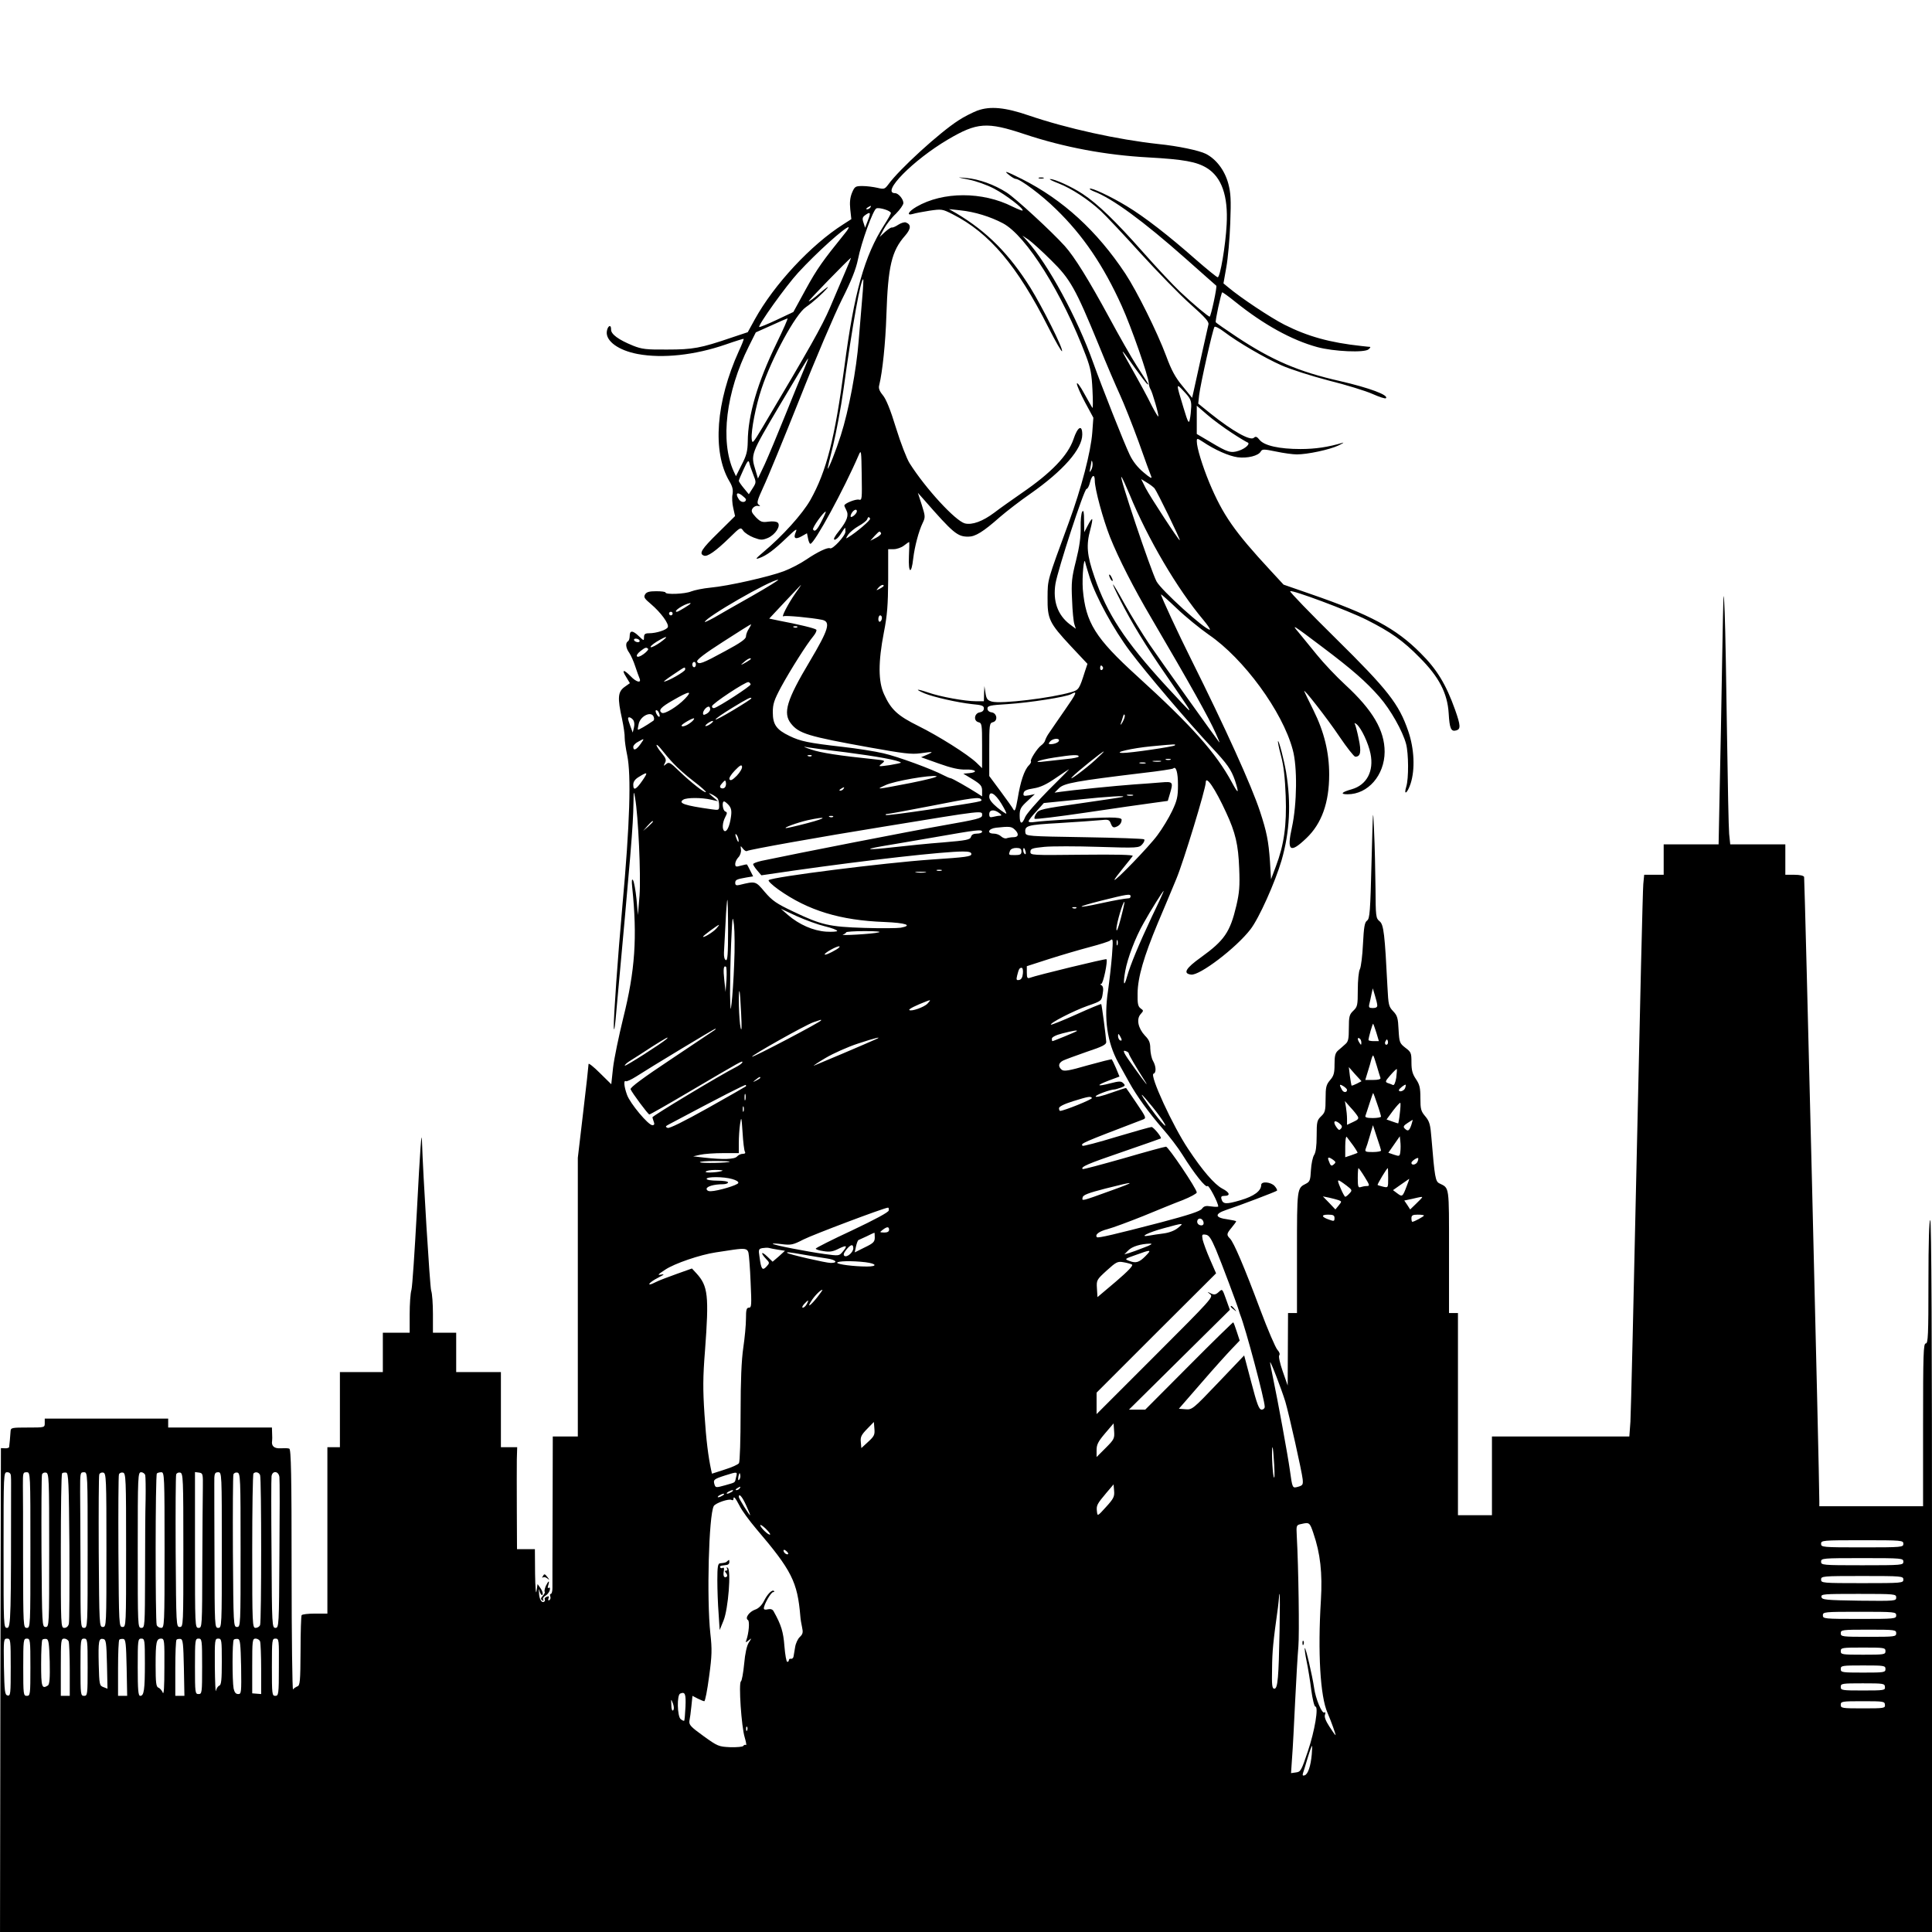 <?xml version="1.0" standalone="no"?>
<!DOCTYPE svg PUBLIC "-//W3C//DTD SVG 20010904//EN"
 "http://www.w3.org/TR/2001/REC-SVG-20010904/DTD/svg10.dtd">
<svg version="1.0" xmlns="http://www.w3.org/2000/svg"
 width="1080pt" height="1080pt" viewBox="0 0 1080 1080"
 preserveAspectRatio="xMidYMid meet">
<g transform="translate(0,1080) scale(0.1,-0.1)"
fill="#000000" stroke="none">
<path d="M5464 10182 c-28 -11 -76 -35 -106 -55 -106 -68 -331 -273 -393 -359
-19 -25 -23 -27 -60 -18 -22 5 -59 10 -83 10 -40 0 -44 -2 -59 -37 -11 -27
-14 -54 -10 -93 l6 -55 -45 -29 c-180 -114 -387 -336 -495 -532 l-39 -71 -93
-31 c-170 -58 -213 -66 -357 -66 -118 -1 -142 2 -192 22 -81 33 -123 64 -122
90 1 32 -20 21 -24 -12 -6 -53 66 -105 173 -125 140 -26 320 -6 491 53 54 19
100 33 101 32 2 -2 -10 -33 -27 -69 -128 -283 -149 -561 -54 -725 19 -31 23
-50 19 -75 -4 -17 -2 -52 4 -77 l10 -45 -94 -93 c-93 -91 -110 -117 -80 -128
19 -8 66 25 143 100 61 60 62 60 77 39 8 -12 35 -29 58 -38 40 -15 48 -15 80
-2 41 18 73 67 55 85 -7 7 -28 9 -52 6 -36 -5 -44 -2 -71 25 -24 26 -27 35
-18 49 6 9 19 16 29 14 15 -2 16 -1 5 7 -12 8 -8 24 26 98 23 48 114 270 203
493 88 223 195 473 236 555 54 107 79 171 90 225 19 96 85 278 103 285 17 7
81 -13 81 -26 0 -5 -17 -35 -37 -66 -111 -174 -168 -376 -223 -795 -53 -399
-100 -583 -190 -743 -45 -79 -156 -202 -265 -293 -41 -35 -45 -40 -21 -32 42
15 83 46 154 114 49 47 60 55 51 33 -16 -36 -4 -45 32 -25 l30 17 6 -29 c3
-17 9 -30 13 -30 22 0 188 305 271 498 13 30 14 22 16 -112 2 -136 2 -144 -16
-139 -18 4 -81 -21 -81 -33 0 -3 5 -14 11 -26 15 -28 5 -58 -40 -115 -26 -32
-35 -50 -25 -50 8 0 24 15 35 34 11 18 22 33 23 33 1 0 2 -10 2 -22 0 -23 -72
-101 -86 -93 -12 7 -68 -19 -133 -63 -32 -22 -88 -51 -125 -65 -82 -31 -311
-83 -411 -92 -41 -4 -89 -14 -107 -21 -35 -15 -144 -19 -144 -6 0 4 -23 7 -51
7 -39 0 -55 -4 -63 -18 -9 -15 -4 -23 33 -54 54 -46 102 -110 94 -129 -6 -15
-63 -34 -105 -34 -22 0 -28 -5 -28 -22 0 -21 -1 -21 -28 5 -35 34 -52 34 -52
3 0 -14 -4 -28 -10 -31 -15 -9 -12 -38 8 -65 9 -14 24 -47 33 -75 9 -27 20
-58 24 -67 12 -29 -18 -22 -50 12 -39 40 -52 38 -25 -4 l21 -35 -31 -22 c-36
-27 -39 -60 -13 -177 9 -42 16 -90 15 -107 0 -16 6 -60 14 -97 23 -111 15
-383 -27 -843 -26 -289 -49 -619 -48 -675 1 -28 5 -13 10 40 87 950 98 1080
100 1210 1 70 2 72 9 30 18 -99 33 -437 25 -545 l-9 -110 -8 89 c-5 49 -14 97
-19 105 -7 11 -9 0 -5 -39 29 -279 16 -466 -50 -730 -25 -102 -51 -227 -57
-278 l-10 -93 -64 63 c-34 34 -63 57 -63 50 0 -7 -13 -128 -30 -269 l-30 -255
0 -779 0 -779 -70 0 -70 0 -1 -407 c-1 -225 -1 -423 -1 -441 0 -17 -4 -32 -9
-32 -5 0 -6 -6 -3 -14 3 -8 1 -17 -5 -21 -7 -3 -8 0 -5 10 5 11 2 14 -10 9 -9
-3 -14 -10 -11 -14 3 -5 1 -11 -4 -14 -13 -8 -27 15 -28 49 -2 28 -2 28 5 5 5
-14 11 -20 15 -14 3 6 -2 22 -11 35 l-17 24 -6 -40 c-3 -22 -7 22 -8 98 l-1
137 -50 0 -50 0 -1 218 c-1 119 0 247 0 285 l2 67 -46 0 -45 0 0 210 0 210
-125 0 -125 0 0 110 0 110 -65 0 -65 0 0 104 c0 56 -4 116 -10 132 -7 22 -46
659 -51 829 -2 82 -10 -26 -29 -390 -12 -220 -25 -416 -30 -435 -6 -19 -10
-81 -10 -137 l0 -103 -75 0 -75 0 0 -110 0 -110 -120 0 -120 0 0 -210 0 -210
-35 0 -35 0 0 -465 0 -465 -69 0 c-39 0 -72 -4 -75 -9 -3 -5 -6 -95 -6 -200
-1 -171 -3 -193 -18 -198 -9 -4 -20 -11 -24 -17 -4 -6 -8 293 -8 665 0 532 -3
678 -13 681 -6 3 -29 3 -49 2 -36 -2 -52 13 -47 42 1 5 1 24 0 42 l-1 32 -290
0 -290 0 0 25 0 25 -345 0 -345 0 0 -25 c0 -25 0 -25 -95 -25 -88 0 -95 -1
-96 -20 -2 -28 -6 -78 -8 -89 0 -4 -11 -8 -24 -7 l-22 1 -3 -1352 -2 -1353
5400 0 5400 0 0 1990 c0 1320 -3 1990 -10 1990 -6 0 -10 -122 -10 -345 0 -300
-2 -345 -15 -345 -13 0 -15 -57 -15 -455 l0 -455 -290 0 -290 0 0 28 c1 112
-82 3480 -85 3490 -3 7 -23 12 -55 12 l-50 0 0 85 0 85 -154 0 -154 0 -6 58
c-3 31 -8 282 -12 557 -4 275 -9 581 -13 680 -6 161 -7 135 -14 -255 -4 -239
-10 -571 -14 -737 l-6 -303 -154 0 -153 0 0 -85 0 -85 -54 0 -55 0 -5 -52 c-3
-29 -19 -699 -36 -1488 -17 -789 -33 -1472 -36 -1518 l-6 -82 -384 0 -384 0 0
-220 0 -220 -95 0 -95 0 0 565 0 565 -25 0 -25 0 0 344 c0 372 3 353 -54 381
-22 11 -26 33 -44 251 -6 78 -11 95 -34 123 -25 29 -28 41 -28 102 0 58 -4 76
-25 107 -19 28 -25 49 -25 93 0 53 -2 58 -34 82 -32 25 -34 30 -38 101 -3 65
-7 79 -30 103 -25 26 -27 36 -32 133 -15 298 -21 352 -44 370 -21 17 -22 26
-23 187 -1 92 -4 236 -8 318 -6 142 -6 134 -14 -169 -7 -283 -10 -321 -25
-332 -14 -10 -18 -36 -23 -131 -3 -65 -11 -128 -17 -140 -7 -12 -12 -64 -12
-116 0 -87 -2 -95 -25 -117 -22 -21 -25 -32 -25 -97 0 -60 -3 -76 -20 -90 -11
-10 -29 -26 -40 -35 -16 -14 -20 -30 -20 -77 0 -49 -4 -65 -25 -89 -22 -26
-25 -40 -25 -104 0 -67 -3 -77 -25 -98 -23 -22 -25 -31 -25 -110 0 -58 -5 -92
-14 -106 -8 -12 -16 -50 -18 -85 -3 -56 -6 -65 -28 -76 -50 -25 -50 -24 -50
-385 l0 -338 -25 0 -25 0 -1 -202 -1 -203 -28 80 c-16 46 -24 84 -19 89 5 6 1
18 -10 30 -11 12 -54 112 -96 224 -90 241 -148 376 -169 398 -21 21 -20 27 9
62 14 17 25 32 25 35 0 2 -22 7 -49 11 -70 9 -73 30 -8 52 76 25 278 102 285
108 3 3 -3 15 -13 26 -21 23 -75 28 -75 6 0 -33 -40 -63 -115 -85 -81 -24 -99
-23 -107 6 -4 14 0 18 16 18 36 0 31 19 -12 41 -43 23 -110 100 -190 221 -86
128 -217 413 -194 421 16 5 15 41 -3 72 -8 14 -14 44 -15 68 0 33 -6 49 -30
73 -38 41 -49 92 -24 120 17 19 17 20 0 32 -15 11 -18 27 -17 84 1 90 35 206
113 393 34 80 81 192 104 248 39 93 164 503 164 538 0 43 53 -35 114 -168 52
-112 68 -179 73 -313 4 -99 1 -135 -16 -208 -35 -148 -67 -194 -197 -288 -87
-62 -103 -91 -56 -97 47 -7 252 149 332 253 48 62 137 261 174 386 46 161 54
318 25 494 -12 69 -40 177 -45 172 -2 -2 5 -39 17 -83 15 -55 22 -123 26 -224
6 -164 -9 -271 -55 -393 l-27 -72 -6 100 c-8 113 -18 165 -56 280 -47 143
-194 467 -383 846 -73 146 -170 354 -170 366 0 3 40 -32 88 -78 48 -46 129
-112 179 -147 195 -133 412 -429 469 -642 27 -96 24 -304 -4 -434 -30 -135
-11 -149 81 -61 85 81 127 198 127 355 0 125 -28 239 -88 360 -26 52 -49 100
-51 105 -10 26 129 -152 196 -252 42 -62 82 -113 89 -113 29 0 35 26 19 100
-8 40 -18 77 -22 84 -4 6 1 5 11 -3 26 -22 65 -105 77 -164 20 -98 -21 -175
-105 -199 -57 -16 -67 -28 -23 -28 114 0 206 106 207 237 0 120 -66 233 -220
375 -50 46 -121 121 -159 168 -38 47 -84 103 -102 125 -42 49 -35 45 133 -82
166 -125 245 -194 320 -280 61 -70 129 -190 148 -262 14 -53 15 -193 1 -238
-16 -53 6 -38 24 16 26 80 21 195 -13 294 -52 152 -114 231 -405 518 -144 142
-259 261 -255 264 9 10 325 -108 428 -160 133 -67 203 -116 296 -211 108 -108
155 -199 162 -311 5 -86 13 -104 42 -96 26 7 25 27 -6 115 -51 143 -102 227
-194 318 -136 137 -281 215 -618 331 l-147 51 -73 79 c-202 218 -266 310 -342
491 -39 95 -70 195 -70 231 0 18 2 18 33 -2 68 -46 146 -80 195 -87 55 -7 117
8 130 33 8 13 17 13 85 -1 42 -9 94 -16 116 -16 60 0 181 26 231 49 25 12 36
19 25 16 -79 -24 -153 -35 -235 -35 -119 0 -203 19 -229 51 -15 19 -22 21 -32
12 -19 -19 -118 36 -243 136 l-68 55 5 47 c8 66 77 372 86 382 4 4 28 -8 54
-28 75 -57 225 -145 320 -187 49 -22 168 -60 264 -85 97 -24 207 -58 245 -75
38 -17 72 -28 75 -24 18 17 -92 58 -257 96 -231 52 -381 117 -577 247 -62 41
-115 78 -117 82 -4 6 29 160 36 167 2 1 35 -22 73 -53 158 -127 315 -214 458
-253 91 -25 268 -33 288 -12 7 6 11 12 8 13 -2 0 -24 2 -49 5 -176 19 -299 53
-430 119 -77 39 -244 150 -313 208 l-28 23 16 90 c9 49 19 160 22 247 5 131 3
168 -11 221 -20 74 -67 136 -125 166 -38 19 -156 44 -266 55 -229 25 -511 87
-725 160 -131 45 -215 53 -286 27z m263 -132 c223 -74 454 -117 693 -130 197
-11 269 -24 326 -59 83 -51 120 -156 111 -316 -6 -117 -36 -295 -50 -295 -5 0
-59 44 -121 98 -152 134 -288 240 -388 300 -89 54 -198 105 -206 97 -3 -2 8
-9 23 -15 103 -39 276 -166 511 -374 93 -83 171 -151 173 -153 6 -4 -30 -173
-37 -173 -8 0 -92 70 -166 140 -38 36 -131 135 -206 220 -153 173 -253 270
-338 326 -59 39 -156 84 -182 83 -8 0 13 -11 47 -24 72 -28 167 -90 237 -155
27 -25 126 -130 221 -235 95 -104 220 -233 279 -285 84 -75 106 -99 101 -115
-4 -17 -55 -245 -83 -374 l-8 -35 -53 65 c-41 49 -63 90 -92 169 -50 134 -164
363 -228 460 -159 240 -350 414 -578 529 -90 45 -108 51 -70 21 14 -11 29 -20
35 -20 24 0 146 -91 225 -169 151 -146 266 -316 368 -542 53 -117 149 -392
151 -432 1 -12 5 -26 9 -32 10 -14 49 -148 44 -153 -2 -2 -18 25 -36 59 -28
57 -54 105 -146 269 -33 59 -20 44 52 -58 33 -46 63 -86 69 -89 11 -7 10 -6
-60 103 -29 45 -98 166 -154 270 -113 208 -193 338 -248 399 -74 82 -275 267
-325 299 -69 44 -155 75 -225 81 -56 5 -56 5 14 -9 40 -8 102 -30 140 -50 67
-35 170 -114 160 -123 -2 -2 -27 8 -56 22 -168 85 -389 85 -537 -1 -46 -27
-58 -51 -20 -40 12 4 54 12 92 18 69 10 72 10 131 -20 205 -104 361 -288 535
-633 40 -79 74 -138 76 -132 6 16 -110 246 -176 353 -118 189 -244 316 -414
417 l-42 24 65 -7 c78 -8 166 -35 236 -72 131 -69 334 -394 465 -742 26 -69
32 -104 36 -190 3 -58 3 -103 0 -100 -3 3 -23 39 -46 80 -22 41 -41 66 -41 55
0 -11 21 -58 46 -105 l46 -85 -6 -82 c-8 -109 -61 -312 -131 -503 -123 -335
-118 -317 -119 -420 -1 -121 9 -142 130 -272 l93 -99 -14 -42 c-31 -98 -34
-104 -76 -116 -111 -33 -392 -67 -444 -53 -25 7 -31 15 -36 48 l-6 39 -2 -42
-1 -43 -44 0 c-61 0 -200 25 -268 49 -65 22 -78 20 -20 -5 51 -21 184 -51 265
-60 56 -5 67 -9 67 -24 0 -12 -9 -20 -22 -22 -31 -4 -38 -47 -9 -55 20 -5 21
-12 21 -131 l0 -126 -32 31 c-50 47 -210 148 -325 205 -115 57 -152 91 -191
177 -33 72 -33 180 -1 346 19 96 23 154 24 293 l0 172 31 0 c17 0 43 9 57 20
14 11 27 20 29 20 2 0 1 -37 -1 -81 -4 -95 14 -103 24 -11 8 67 31 154 53 199
15 31 15 37 -5 100 l-22 68 32 -36 c167 -191 189 -209 250 -209 39 0 82 26
177 110 36 31 112 90 170 130 184 129 290 250 290 331 0 58 -26 44 -49 -26
-31 -91 -124 -188 -289 -301 -53 -37 -123 -86 -154 -110 -64 -48 -123 -70
-164 -60 -53 14 -219 194 -309 336 -16 25 -50 113 -76 197 -31 102 -56 163
-74 184 -19 23 -25 39 -20 56 18 74 35 234 40 390 9 275 29 360 105 446 33 38
34 62 5 73 -8 4 -27 -2 -43 -12 -15 -10 -31 -17 -36 -16 -5 2 -22 -10 -39 -25
l-30 -28 24 45 c13 24 43 63 67 85 23 23 42 50 42 60 0 22 -28 55 -46 55 -82
0 100 185 295 300 163 96 218 100 428 30z m-862 -410 c-3 -5 -12 -10 -18 -10
-7 0 -6 4 3 10 19 12 23 12 15 0z m-13 -71 l-16 -42 -9 28 c-8 23 -6 31 9 42
30 22 33 15 16 -28z m-131 -76 c-122 -151 -154 -196 -216 -309 l-70 -128 -93
-44 c-51 -24 -95 -42 -98 -40 -8 9 149 229 218 304 105 114 260 253 281 254 5
0 -5 -17 -22 -37z m1155 -148 c107 -105 136 -157 265 -471 43 -107 98 -234
120 -282 22 -48 69 -166 104 -262 34 -96 66 -184 71 -195 5 -13 -9 -5 -43 24
-34 28 -61 63 -78 99 -31 64 -157 383 -203 512 -90 253 -252 552 -371 684
l-26 29 35 -23 c19 -14 76 -65 126 -115z m-1150 -62 c-18 -43 -57 -134 -86
-202 -46 -107 -116 -230 -378 -671 -54 -90 -57 -93 -60 -63 -4 45 23 186 55
280 57 172 190 417 248 456 39 27 93 75 120 107 11 13 -7 1 -40 -27 -33 -29
-62 -50 -64 -47 -3 3 217 229 236 243 1 0 -13 -34 -31 -76z m94 -148 c-5 -55
-14 -163 -20 -240 -12 -159 -55 -389 -100 -529 -27 -85 -67 -186 -73 -186 -2
0 12 58 30 129 17 71 44 212 58 313 51 369 98 628 111 616 1 -2 -1 -49 -6
-103z m-479 -254 c-106 -218 -160 -402 -161 -549 -1 -55 -7 -78 -34 -130 l-32
-64 -13 28 c-76 168 -43 442 85 698 l39 78 85 38 c47 22 88 39 92 40 4 0 -24
-63 -61 -139z m153 -147 c-14 -32 -61 -147 -104 -254 -43 -107 -95 -231 -115
-275 l-38 -80 -13 44 c-28 92 -30 87 136 368 85 144 156 261 157 259 2 -2 -9
-29 -23 -62z m2165 -208 c-1 -22 -4 -54 -8 -71 -5 -26 -10 -18 -35 65 -43 141
-43 141 3 91 35 -37 41 -50 40 -85z m224 -144 c42 -28 83 -52 90 -55 19 -6 -9
-34 -49 -47 -43 -14 -61 -9 -156 48 l-78 46 0 79 0 79 58 -50 c31 -27 92 -72
135 -100z m-2673 -233 c18 -45 18 -46 -3 -79 l-21 -33 -28 34 c-15 18 -28 37
-28 41 0 4 12 33 27 65 20 44 27 53 31 38 2 -11 12 -41 22 -66z m1890 24 c-10
-16 -11 -15 -6 7 3 14 6 32 7 40 1 8 4 5 6 -7 2 -12 -1 -30 -7 -40z m20 -60
c0 -47 46 -216 85 -315 47 -118 133 -287 231 -453 218 -372 322 -558 360 -644
14 -30 23 -53 20 -51 -12 14 -331 460 -392 550 -39 58 -101 159 -138 225 -75
136 -87 145 -22 17 62 -123 136 -245 262 -427 123 -179 127 -185 121 -185 -3
0 -62 63 -132 139 -227 248 -326 399 -397 606 -42 121 -47 177 -23 265 8 30
13 56 10 58 -2 2 -13 -13 -24 -35 l-20 -38 -1 65 c0 47 -3 61 -10 50 -6 -8
-10 -49 -9 -90 1 -52 -7 -108 -26 -184 -24 -95 -27 -122 -22 -220 2 -61 8
-122 13 -136 l8 -25 -35 26 c-67 52 -94 129 -79 225 13 79 161 533 174 531 5
-1 14 15 19 36 11 43 27 49 27 10z m194 -76 c102 -249 268 -531 414 -704 24
-29 40 -53 35 -53 -28 0 -273 222 -298 270 -33 63 -214 603 -196 584 5 -5 25
-49 45 -97z m140 33 c14 -17 147 -290 141 -290 -7 0 -165 242 -191 292 l-25
50 31 -19 c17 -10 37 -25 44 -33z m-2284 -62 c0 -17 -24 -19 -37 -3 -23 32
-16 48 12 28 13 -10 25 -21 25 -25z m620 -66 c0 -11 -22 -32 -32 -32 -5 0 -4
9 2 20 11 20 30 28 30 12z m-195 -51 c-27 -54 -40 -67 -50 -51 -6 9 59 100 71
100 2 0 -7 -22 -21 -49z m269 10 c5 -7 -76 -77 -123 -105 -14 -9 -14 -7 0 15
9 13 35 35 58 48 24 13 45 30 48 37 6 16 10 17 17 5z m61 -81 c3 -5 -9 -17
-27 -26 l-33 -17 24 27 c28 29 28 29 36 16z m1167 -250 c34 -107 134 -290 225
-411 89 -119 325 -396 453 -533 92 -98 112 -127 134 -190 24 -75 19 -78 -18
-9 -88 163 -222 314 -530 594 -233 212 -287 298 -303 485 -5 68 6 191 14 149
2 -11 14 -49 25 -85z m-1887 -101 c-88 -50 -184 -104 -212 -121 -29 -16 -53
-27 -53 -25 0 24 367 235 410 236 8 1 -57 -40 -145 -90z m241 14 c-40 -57 -82
-138 -66 -128 9 6 158 -8 216 -20 49 -11 37 -53 -70 -233 -129 -216 -150 -288
-105 -346 45 -57 94 -72 444 -135 185 -33 230 -39 280 -32 33 5 61 8 63 6 1
-1 -11 -8 -28 -15 l-31 -13 98 -35 c70 -25 113 -35 151 -34 56 2 73 -15 20
-20 l-33 -3 53 -32 c45 -28 52 -37 52 -64 l0 -31 -26 17 c-52 33 -142 85 -151
85 -4 0 -21 7 -38 16 -64 34 -257 105 -337 123 -46 11 -148 27 -228 36 -193
22 -235 31 -297 61 -73 35 -93 64 -93 132 0 46 7 68 46 141 53 97 144 241 181
285 13 16 20 32 16 36 -8 8 -100 30 -206 50 l-57 12 87 93 c49 52 89 94 90 95
2 0 -12 -21 -31 -47z m494 42 c0 -2 -10 -10 -22 -16 -21 -11 -22 -11 -9 4 13
16 31 23 31 12z m-1080 -99 c0 -4 -68 -46 -76 -46 -25 0 36 42 74 49 1 1 2 -1
2 -3z m-100 -56 c0 -5 -4 -10 -10 -10 -5 0 -10 5 -10 10 0 6 5 10 10 10 6 0
10 -4 10 -10z m1170 -24 c0 -8 -4 -18 -10 -21 -5 -3 -10 3 -10 14 0 12 5 21
10 21 6 0 10 -6 10 -14z m-744 -61 c-9 -13 -16 -33 -16 -43 0 -14 -31 -36
-115 -81 -130 -71 -150 -78 -158 -59 -3 10 43 45 146 111 82 53 152 97 155 97
2 0 -3 -11 -12 -25z m271 9 c-3 -3 -12 -4 -19 -1 -8 3 -5 6 6 6 11 1 17 -2 13
-5z m-766 -85 c-23 -16 -47 -29 -53 -27 -6 2 9 16 33 31 60 36 72 34 20 -4z
m-116 11 c3 -5 -1 -10 -9 -10 -8 0 -18 5 -21 10 -3 6 1 10 9 10 8 0 18 -4 21
-10z m48 -47 c4 -3 -8 -17 -26 -30 -38 -28 -53 -11 -16 18 26 20 32 22 42 12z
m567 -63 c-8 -6 -24 -15 -35 -21 -16 -8 -15 -6 4 10 13 12 28 21 35 21 6 0 4
-5 -4 -10z m-300 -25 c0 -8 -4 -15 -10 -15 -5 0 -10 7 -10 15 0 8 5 15 10 15
6 0 10 -7 10 -15z m2275 -14 c3 -5 1 -12 -5 -16 -5 -3 -10 1 -10 9 0 18 6 21
15 7z m-2335 -14 c0 -11 -98 -67 -118 -67 -4 0 20 18 53 40 68 46 65 44 65 27z
m366 -83 c3 -8 -177 -125 -203 -132 -7 -2 -13 2 -13 10 0 14 189 139 204 135
6 -2 11 -7 12 -13z m-367 -80 c-41 -43 -114 -88 -129 -79 -22 14 -6 32 63 71
90 52 111 55 66 8z m2125 -61 c-37 -54 -77 -111 -88 -128 -12 -16 -22 -37 -24
-45 -2 -8 -12 -20 -22 -27 -22 -16 -64 -82 -57 -89 3 -3 -3 -14 -12 -23 -25
-25 -47 -91 -62 -185 -11 -62 -16 -75 -24 -61 -5 10 -38 56 -72 102 l-63 85 0
148 c0 141 1 148 21 153 29 8 22 51 -8 55 -14 2 -23 10 -23 21 0 16 14 19 113
25 122 8 329 40 355 56 37 21 31 6 -34 -87z m-1754 63 c0 -3 -45 -32 -100 -65
-55 -33 -100 -57 -100 -53 0 5 42 34 93 65 87 53 107 63 107 53z m-230 -61 c0
-8 -9 -19 -20 -25 -15 -8 -20 -8 -20 3 0 14 19 37 32 37 4 0 8 -7 8 -15z
m-286 -21 c10 -25 -1 -29 -14 -5 -6 12 -7 21 -1 21 5 0 12 -7 15 -16z m-30
-21 c4 -9 3 -19 -2 -22 -40 -28 -84 -53 -86 -50 -2 2 1 18 5 35 12 44 71 70
83 37z m2621 -30 c-9 -15 -13 -19 -10 -8 4 11 10 29 13 40 3 11 7 14 9 8 3 -7
-3 -24 -12 -40z m-2736 13 c7 -9 9 -25 5 -42 l-7 -29 -13 35 c-7 19 -13 38
-13 43 -1 12 16 8 28 -7z m321 -16 c-23 -18 -50 -26 -50 -16 0 8 65 45 70 40
2 -3 -6 -14 -20 -24z m114 -5 c-10 -8 -23 -14 -29 -14 -5 0 -1 6 9 14 11 8 24
15 30 15 5 0 1 -7 -10 -15z m-394 -115 c-23 -32 -40 -39 -40 -15 0 8 12 21 28
29 36 20 36 20 12 -14z m2340 21 c0 -10 -24 -21 -47 -21 -13 0 -13 3 -3 15 13
16 50 21 50 6z m-2156 -128 c21 -23 71 -68 112 -99 41 -31 72 -59 70 -62 -7
-6 -81 52 -148 116 -51 50 -59 54 -74 41 -16 -13 -16 -12 -7 6 9 16 6 26 -18
55 -16 19 -29 39 -29 45 1 5 13 -6 28 -25 15 -19 44 -54 66 -77z m2803 100
c-8 -7 -250 -43 -292 -42 -59 1 55 27 160 37 139 13 139 13 132 5z m-1842 -38
c176 -23 299 -45 311 -58 2 -2 -26 -8 -62 -14 -65 -9 -66 -9 -45 8 21 17 21
18 -36 24 -204 21 -306 37 -358 55 -33 11 -49 18 -35 15 14 -3 115 -17 225
-30z m1397 -44 c-57 -52 -159 -127 -127 -93 24 26 168 142 175 141 3 0 -19
-21 -48 -48z m-1585 23 c-3 -3 -12 -4 -19 -1 -8 3 -5 6 6 6 11 1 17 -2 13 -5z
m1493 -3 c0 -4 -30 -11 -67 -14 -38 -4 -90 -10 -118 -13 -83 -11 -43 7 47 21
103 16 138 18 138 6z m513 -18 c-7 -2 -19 -2 -25 0 -7 3 -2 5 12 5 14 0 19 -2
13 -5z m-55 -10 c-10 -2 -28 -2 -40 0 -13 2 -5 4 17 4 22 1 32 -1 23 -4z m-85
-10 c-7 -2 -21 -2 -30 0 -10 3 -4 5 12 5 17 0 24 -2 18 -5z m-2284 -69 c-24
-24 -35 -30 -41 -21 -4 7 7 26 30 50 29 30 38 34 40 22 2 -10 -11 -32 -29 -51z
m2466 -52 c0 -66 -5 -87 -33 -146 -18 -38 -55 -99 -82 -135 -46 -63 -240 -263
-240 -249 0 4 22 33 48 65 26 32 51 63 54 68 4 7 -92 9 -283 7 -283 -3 -289
-3 -289 16 0 18 9 21 78 28 42 4 179 4 303 0 219 -7 226 -6 244 14 10 11 15
23 11 28 -4 4 -155 9 -334 12 -318 5 -327 6 -330 25 -5 40 9 44 188 54 96 6
199 13 228 16 49 5 53 4 62 -20 7 -18 14 -23 27 -18 21 7 33 22 33 41 0 8 -20
12 -68 12 -81 0 -374 -18 -419 -25 -18 -3 -33 -2 -33 4 0 5 19 30 43 55 l42
47 190 19 c171 18 277 24 250 15 -5 -2 -113 -18 -238 -36 -211 -30 -230 -34
-244 -56 -9 -13 -13 -27 -9 -30 3 -4 133 12 289 35 155 23 321 47 368 53 l87
12 11 37 c21 70 19 72 -51 66 -35 -3 -101 -8 -148 -11 -98 -7 -358 -33 -410
-41 l-35 -5 25 25 c28 28 95 40 468 85 90 10 166 22 170 25 16 16 27 -22 27
-92z m-724 -29 c-64 -65 -123 -133 -130 -150 -18 -45 -31 -41 -31 8 0 36 6 47
43 81 l42 39 -33 -7 c-29 -5 -33 -3 -30 12 2 14 17 21 56 27 38 6 72 22 124
58 39 27 73 49 74 49 2 0 -50 -53 -115 -117z m-2271 52 c-35 -50 -50 -57 -50
-21 0 16 10 31 33 44 48 30 51 26 17 -23z m1500 -12 c-197 -38 -197 -38 -140
-12 48 23 252 58 285 50 11 -3 -54 -20 -145 -38z m-1038 -25 c-6 -6 -15 -7
-22 -3 -8 5 -6 13 7 27 16 18 18 19 21 3 2 -9 -1 -22 -6 -27z m663 -8 c-3 -5
-12 -10 -18 -10 -7 0 -6 4 3 10 19 12 23 12 15 0z m-703 -54 c4 -6 8 -23 8
-39 0 -26 -1 -27 -42 -21 -151 21 -190 34 -158 54 19 12 103 12 154 0 l40 -9
-30 25 c-26 23 -27 24 -4 13 14 -7 28 -17 32 -23z m1586 -29 c17 -28 30 -53
27 -55 -2 -2 -24 13 -49 33 -30 25 -46 45 -46 60 0 38 33 20 68 -38z m735 46
c-7 -2 -21 -2 -30 0 -10 3 -4 5 12 5 17 0 24 -2 18 -5z m-848 -22 c6 -11 15
-10 -294 -57 -128 -19 -236 -33 -239 -30 -3 4 1 6 9 6 8 0 115 20 239 44 238
47 275 52 285 37z m-1411 -32 c14 -17 17 -32 12 -66 -7 -51 -23 -86 -37 -78
-13 9 -11 46 5 77 12 23 12 27 0 32 -14 6 -20 56 -6 56 4 0 16 -10 26 -21z
m1512 -44 c14 -11 15 -14 4 -15 -8 0 -25 -3 -37 -6 -19 -5 -23 -2 -23 15 0 25
27 28 56 6z m-96 -13 c0 -16 -29 -23 -217 -56 -177 -31 -812 -155 -1015 -198
-27 -6 -48 -14 -48 -19 0 -4 10 -20 23 -35 l23 -27 185 27 c415 59 834 106
942 106 34 0 47 -4 47 -14 0 -14 -27 -18 -225 -31 -260 -18 -888 -97 -908
-115 -5 -4 20 -28 55 -53 165 -117 345 -172 593 -181 119 -5 160 -19 90 -32
-19 -3 -111 -4 -203 -1 -196 6 -240 16 -397 91 -95 45 -118 61 -160 110 -52
62 -51 61 -142 39 -17 -4 -23 -1 -23 11 0 18 7 21 63 31 l37 6 -16 32 c-9 18
-17 33 -18 34 -1 2 -17 -1 -34 -6 -28 -8 -32 -7 -32 10 0 10 8 27 18 37 9 9
16 28 14 42 -3 24 -3 24 11 6 8 -10 18 -17 23 -13 13 8 410 79 764 136 575 94
550 91 550 63z m-833 -8 c-3 -3 -12 -4 -19 -1 -8 3 -5 6 6 6 11 1 17 -2 13 -5z
m-142 -35 c-60 -16 -114 -28 -120 -28 -22 0 63 31 120 44 111 24 111 13 0 -16z
m-865 8 c0 -2 -12 -14 -27 -28 l-28 -24 24 28 c23 25 31 32 31 24z m2022 -44
c25 -23 23 -43 -6 -43 -13 0 -31 -3 -39 -6 -8 -3 -21 2 -30 10 -9 9 -27 16
-41 16 -42 0 -32 28 12 33 75 8 86 7 104 -10z m-182 -13 c0 -5 -13 -10 -29
-10 -19 0 -30 -6 -33 -18 -5 -16 -24 -20 -154 -31 -82 -6 -207 -19 -278 -27
-141 -16 -176 -14 -69 5 38 6 169 29 293 50 245 43 270 46 270 31z m-1361 -50
c0 -10 -3 -8 -9 5 -12 27 -12 43 0 25 5 -8 9 -22 9 -30z m1581 -60 c0 -16 -7
-20 -35 -20 -38 0 -38 0 -29 24 4 10 18 16 35 16 22 0 29 -5 29 -20z m23 0 c3
-11 1 -18 -4 -14 -5 3 -9 12 -9 20 0 20 7 17 13 -6z m-470 -107 c-7 -2 -19 -2
-25 0 -7 3 -2 5 12 5 14 0 19 -2 13 -5z m-90 -10 c-13 -2 -35 -2 -50 0 -16 2
-5 4 22 4 28 0 40 -2 28 -4z m1267 -245 c-73 -155 -122 -273 -140 -338 -17
-62 -23 -42 -10 31 13 73 57 189 103 269 40 72 108 180 112 180 2 0 -27 -64
-65 -142z m-120 112 c0 -5 -3 -10 -7 -11 -32 -3 -74 -10 -157 -28 -146 -32
-147 -23 -1 14 145 36 165 40 165 25z m-2250 -191 c0 -132 -3 -170 -12 -166
-8 2 -12 19 -11 43 1 21 5 96 9 167 3 70 8 127 10 127 2 0 4 -77 4 -171z
m2195 66 c-15 -57 -24 -79 -24 -59 -1 28 37 159 45 152 1 -2 -8 -44 -21 -93z
m-248 59 c-3 -3 -12 -4 -19 -1 -8 3 -5 6 6 6 11 1 17 -2 13 -5z m-1406 -102
c38 -9 69 -21 69 -26 0 -4 -28 -6 -62 -4 -72 5 -150 39 -213 93 l-40 35 88
-41 c49 -22 120 -48 158 -57z m-507 -212 c-3 -85 -10 -182 -14 -215 -6 -54 -7
-48 -9 51 0 61 2 187 6 280 7 154 8 163 16 104 4 -36 5 -135 1 -220z m-100
199 c-19 -21 -74 -54 -74 -45 0 5 81 65 89 66 2 0 -4 -9 -15 -21z m908 -21
c-31 -9 -226 -20 -199 -12 9 3 17 9 17 12 0 4 47 7 105 7 63 0 94 -3 77 -7z
m1304 -130 c-4 -51 -14 -139 -22 -196 -24 -157 -5 -288 57 -402 17 -30 44 -80
61 -110 42 -76 109 -169 187 -259 37 -42 87 -107 111 -146 66 -106 132 -189
140 -175 6 9 60 -93 60 -114 0 -3 -17 -3 -39 0 -31 5 -41 2 -52 -13 -10 -14
-74 -35 -229 -76 -258 -67 -351 -89 -358 -83 -13 14 12 33 59 45 30 8 119 41
199 73 80 33 180 74 223 90 42 17 77 36 77 42 0 20 -159 256 -172 256 -7 0
-114 -29 -237 -65 -124 -35 -227 -63 -229 -60 -12 12 27 29 220 95 117 40 215
75 217 76 7 6 -41 64 -52 64 -7 0 -95 -25 -196 -55 -101 -31 -186 -53 -189
-50 -13 13 -7 15 335 146 22 8 22 10 -33 91 -31 46 -57 84 -59 86 -1 1 -39
-11 -84 -27 -44 -16 -83 -26 -86 -21 -5 8 82 40 106 40 4 0 20 5 35 10 24 9
26 13 13 25 -12 12 -22 12 -73 -1 -77 -20 -81 -12 -7 16 l59 22 -19 46 c-11
26 -22 48 -24 50 -2 2 -62 -13 -134 -33 -107 -31 -133 -35 -146 -25 -21 18
-19 37 7 51 12 6 72 28 132 49 91 30 111 41 110 56 -2 33 -25 208 -28 211 -2
2 -65 -24 -140 -58 -75 -34 -139 -59 -141 -57 -9 8 125 77 204 105 78 27 79
28 85 67 5 27 3 42 -6 48 -8 4 -9 8 -2 8 11 0 38 130 29 138 -4 4 -392 -90
-428 -104 -14 -5 -17 0 -17 30 l0 35 124 40 c69 22 171 52 228 67 57 15 107
31 113 36 17 15 18 9 11 -84z m31 60 c-3 -7 -5 -2 -5 12 0 14 2 19 5 13 2 -7
2 -19 0 -25z m-1572 -26 c-35 -21 -65 -33 -65 -27 0 9 65 45 80 45 8 0 2 -8
-15 -18z m-614 -169 l-5 -68 -7 65 c-7 64 -4 84 9 76 4 -2 5 -35 3 -73z m1657
35 c-2 -22 -9 -34 -21 -36 -15 -3 -17 1 -11 25 9 36 13 43 25 43 6 0 9 -15 7
-32z m1981 -178 c1 -10 -8 -15 -24 -15 -22 0 -25 3 -20 24 3 13 9 37 12 55 l7
31 12 -40 c7 -22 13 -47 13 -55z m-3556 -45 c4 -79 3 -106 -3 -80 -9 39 -14
213 -6 204 2 -2 6 -58 9 -124z m1042 55 c-18 -20 -92 -46 -102 -36 -5 5 37 26
97 49 24 9 24 8 5 -13z m-595 -94 c0 -8 -381 -208 -386 -203 -6 6 296 176 344
193 44 15 42 15 42 10z m3104 -69 l14 -47 -29 0 c-16 0 -29 3 -29 6 0 14 23
94 26 91 2 -2 10 -25 18 -50z m-3699 15 c-6 -4 -115 -77 -242 -162 -158 -105
-231 -159 -228 -169 8 -20 98 -141 105 -141 4 0 101 55 216 123 306 180 304
179 304 169 0 -4 -15 -16 -32 -25 -91 -46 -473 -276 -471 -283 1 -5 5 -17 8
-26 5 -12 2 -18 -8 -18 -23 0 -125 122 -142 170 -17 47 -20 84 -6 76 4 -3 30
9 57 26 74 48 438 268 444 268 2 0 0 -4 -5 -8z m2024 -6 c-4 -4 -130 -56 -136
-56 -2 0 -3 6 -3 14 0 8 22 20 58 29 58 15 89 20 81 13z m251 -49 c0 -5 -4 -5
-10 -2 -5 3 -10 14 -10 23 0 15 2 15 10 2 5 -8 10 -19 10 -23z m-2545 4 c-27
-24 -227 -152 -232 -148 -3 3 12 17 34 30 21 13 74 47 118 76 76 48 101 62 80
42z m1170 -1 c-48 -22 -331 -142 -345 -147 -8 -3 21 17 65 43 44 26 125 62
180 80 96 32 143 43 100 24z m2715 -18 c0 -15 -2 -15 -10 -2 -13 20 -13 33 0
25 6 -3 10 -14 10 -23z m146 -9 c-10 -10 -19 5 -10 18 6 11 8 11 12 0 2 -7 1
-15 -2 -18z m-1446 -52 c0 -7 39 -74 85 -146 32 -50 10 -24 -50 60 -66 91 -74
108 -51 99 9 -3 16 -9 16 -13z m1386 -68 c9 -32 19 -63 21 -69 2 -7 -13 -11
-41 -11 l-44 0 14 46 c8 25 17 56 20 69 3 12 8 22 10 22 2 0 11 -26 20 -57z
m-112 -101 c-14 -7 -27 -12 -29 -10 -1 2 -5 26 -9 53 l-6 50 35 -40 36 -39
-27 -14z m221 33 c-5 -29 -12 -44 -19 -40 -6 3 -19 8 -29 11 -15 6 -13 11 15
43 18 21 34 36 36 35 2 -1 0 -23 -3 -49z m-3555 0 c0 -2 -10 -9 -22 -15 -22
-11 -22 -10 -4 4 21 17 26 19 26 11z m-81 -48 c-2 -2 -98 -57 -212 -121 -136
-76 -215 -115 -225 -111 -14 6 -13 9 8 20 297 158 425 223 429 220 2 -3 2 -7
0 -8z m3361 -19 c0 -17 -20 -17 -29 1 -16 29 -14 33 9 19 11 -7 20 -16 20 -20z
m324 8 c-6 -15 -34 -23 -34 -10 0 8 34 34 38 30 1 -2 0 -11 -4 -20z m-3687
-63 c-3 -10 -5 -4 -5 12 0 17 2 24 5 18 2 -7 2 -21 0 -30z m3532 -25 c12 -34
21 -66 21 -70 0 -4 -21 -8 -46 -8 -33 0 -45 4 -41 13 2 6 13 38 23 70 10 31
19 57 20 57 1 0 12 -28 23 -62z m-1257 -15 c63 -78 100 -141 48 -83 -35 40
-113 150 -107 150 3 0 29 -30 59 -67z m-338 49 c4 -7 -157 -72 -178 -72 -3 0
-6 7 -6 15 0 9 27 23 78 39 87 27 99 29 106 18z m1486 -103 c7 -12 1 -19 -26
-31 l-34 -16 0 33 c0 18 -3 48 -6 66 l-6 34 31 -35 c18 -19 36 -42 41 -51z
m235 16 c-3 -30 -8 -55 -9 -55 -2 0 -17 5 -34 11 l-31 11 36 49 c20 26 39 47
41 44 2 -2 1 -29 -3 -60z m-3668 13 c-3 -7 -5 -2 -5 12 0 14 2 19 5 13 2 -7 2
-19 0 -25z m7 -226 c5 -8 0 -12 -12 -12 -11 0 -25 -7 -32 -15 -14 -16 -78 -18
-185 -6 l-60 7 40 9 c22 5 79 9 128 9 l87 0 0 57 c0 31 3 78 7 105 7 46 8 42
14 -46 3 -53 9 -101 13 -108z m3333 130 c-9 -11 -13 -11 -24 4 -23 31 -16 47
11 27 18 -14 21 -21 13 -31z m392 18 c-12 -33 -19 -36 -37 -18 -9 9 -6 16 16
30 15 10 28 18 29 18 1 0 -3 -13 -8 -30z m-169 -142 c0 -4 -21 -8 -46 -8 -39
0 -45 2 -40 17 4 9 15 43 24 75 l17 58 22 -67 c13 -37 23 -71 23 -75z m-156
29 c15 -21 26 -40 25 -41 -2 -2 -19 -8 -36 -14 l-33 -11 0 62 c0 33 4 57 8 52
4 -6 21 -27 36 -48z m264 -35 c-3 -26 -5 -27 -35 -17 l-32 11 32 46 32 46 3
-29 c2 -16 2 -41 0 -57z m-375 -46 c15 -11 15 -15 3 -25 -14 -12 -18 -9 -29
22 -8 20 1 21 26 3z m471 -10 c-7 -17 -34 -23 -34 -6 0 9 32 31 38 26 1 -2 0
-11 -4 -20z m-3845 0 c-7 -7 -159 -10 -166 -3 -3 4 33 7 82 7 49 0 86 -2 84
-4z m3550 -86 c28 -45 29 -50 12 -50 -11 0 -26 -3 -35 -6 -13 -5 -16 3 -16 50
0 31 2 56 4 56 2 0 18 -22 35 -50z m131 -5 c0 -55 0 -55 -27 -49 -16 4 -30 8
-32 10 -3 3 51 94 57 94 1 0 2 -25 2 -55z m-3721 41 c-11 -9 -100 -15 -94 -6
3 6 27 10 52 10 26 0 44 -2 42 -4z m54 -47 c22 -6 37 -15 34 -22 -3 -12 -114
-45 -154 -46 -13 -1 -23 5 -23 13 0 14 42 26 91 26 16 0 29 5 29 10 0 6 -27
10 -60 10 -33 0 -60 4 -60 10 0 13 95 13 143 -1z m3435 -37 c31 -24 32 -26 16
-43 -10 -11 -20 -19 -24 -19 -3 0 -16 23 -27 50 -22 52 -20 53 35 12z m335 -4
c-22 -58 -24 -60 -52 -39 l-24 18 44 31 c24 17 45 31 46 32 2 0 -5 -19 -14
-42z m-1648 -22 c-174 -63 -167 -61 -163 -40 2 14 31 25 128 50 169 43 177 41
35 -10z m1268 -55 c18 -7 18 -8 0 -30 l-18 -22 -35 37 -35 36 35 -7 c19 -4 43
-11 53 -14z m467 16 c0 -2 -15 -18 -34 -36 l-33 -32 -16 25 -17 25 43 9 c51
12 57 13 57 9z m-2982 -74 c-2 -10 -76 -50 -205 -111 -112 -52 -203 -98 -203
-102 0 -4 20 -11 44 -14 35 -6 54 -2 85 14 45 22 51 17 21 -18 -19 -23 -21
-23 -102 -12 -99 14 -281 49 -288 57 -3 3 20 2 51 -2 51 -6 62 -4 120 26 53
27 445 175 472 178 5 1 7 -6 5 -16z m2492 -42 c0 -18 -3 -19 -30 -9 -44 15
-46 28 -6 28 29 0 36 -4 36 -19z m500 14 c0 -5 -55 -35 -65 -35 -3 0 -5 9 -5
20 0 16 7 20 35 20 19 0 35 -2 35 -5z m-1232 -38 c2 -10 -3 -17 -12 -17 -18 0
-29 16 -21 31 9 14 29 6 33 -14z m-143 -31 c-18 -15 -49 -27 -80 -31 -27 -3
-63 -9 -80 -12 -63 -11 -8 17 80 41 113 31 116 31 80 2z m-1615 -11 c0 -10
-10 -15 -27 -15 -27 1 -27 1 -9 15 25 19 36 19 36 0z m-80 -43 c0 -24 -8 -32
-56 -55 l-56 -28 7 33 c4 18 10 34 14 36 3 1 24 11 46 21 22 11 41 20 43 20 1
1 2 -12 2 -27z m1907 -67 c30 -71 121 -314 128 -340 1 -5 5 -17 8 -25 29 -71
137 -476 137 -514 0 -9 -8 -16 -17 -16 -15 0 -26 29 -58 152 l-40 151 -145
-152 c-141 -148 -146 -152 -182 -149 l-38 3 126 145 c69 80 146 165 170 190
l44 46 -16 49 c-9 28 -18 52 -20 53 -1 2 -113 -107 -247 -242 l-245 -246 -46
0 -45 0 282 279 282 279 -19 53 c-24 67 -22 66 -45 45 -16 -14 -24 -15 -43 -6
-22 11 -22 11 -3 -5 19 -15 7 -28 -308 -343 l-327 -327 0 60 0 60 334 334 334
333 -34 78 c-19 43 -37 93 -41 110 -5 29 -4 31 17 28 18 -2 30 -20 57 -83z
m-402 11 c-33 -13 -71 -27 -85 -31 l-25 -7 22 22 c21 22 70 37 123 38 16 0 3
-8 -35 -22z m-1625 -4 c0 -22 -34 -52 -49 -43 -8 5 -5 16 9 34 25 31 40 35 40
9z m-420 -8 l38 -6 -34 -31 -35 -30 -29 28 c-34 33 -41 23 -8 -12 21 -22 21
-23 3 -43 -23 -25 -30 -16 -39 52 -7 43 -5 47 16 51 13 2 29 3 36 1 8 -2 31
-7 52 -10z m-166 -17 c3 -13 9 -87 12 -165 6 -128 5 -142 -9 -142 -14 0 -17
-11 -17 -62 0 -35 -7 -108 -15 -162 -10 -69 -15 -181 -15 -365 0 -146 -4 -272
-9 -280 -5 -8 -41 -24 -80 -36 l-71 -23 -5 22 c-16 76 -27 161 -37 311 -9 138
-9 205 3 355 23 308 17 361 -48 432 l-25 27 -87 -31 c-47 -17 -98 -36 -113
-44 -15 -8 -30 -14 -35 -14 -14 0 16 23 54 42 21 10 28 16 16 14 -31 -6 -29
-3 15 26 52 35 196 84 283 97 41 6 85 13 99 15 65 9 78 6 84 -17z m2221 -17
c-36 -37 -55 -43 -91 -29 -29 11 -29 11 36 34 85 31 89 30 55 -5z m-1911 6
c45 -8 102 -17 129 -21 50 -7 65 -25 21 -25 -26 0 -235 48 -243 56 -7 6 8 5
93 -10z m344 -42 c63 -8 69 -24 8 -24 -71 0 -166 12 -166 21 0 10 82 12 158 3z
m1490 -13 c8 -5 -21 -36 -90 -95 l-103 -87 -3 48 c-3 47 -2 49 55 101 53 48
61 52 93 46 19 -3 41 -9 48 -13z m-1758 -181 c-39 -49 -61 -64 -36 -25 17 29
53 65 63 65 3 0 -10 -18 -27 -40z m-60 -40 c-6 -11 -16 -20 -22 -20 -6 0 -3 9
7 20 10 11 20 20 22 20 2 0 -1 -9 -7 -20z m2675 -545 c21 -71 93 -393 97 -434
3 -30 0 -35 -25 -42 -33 -9 -32 -11 -47 96 -11 79 -67 386 -95 519 -8 38 -15
74 -15 80 1 14 64 -151 85 -219z m-2332 -225 l-38 -35 -3 34 c-3 28 3 40 35
73 l38 39 3 -38 c3 -33 -1 -42 -35 -73z m1328 -34 l-51 -51 0 39 c0 31 9 48
48 94 l47 55 3 -43 c3 -41 0 -47 -47 -94z m942 -96 c3 -54 2 -82 -3 -65 -8 30
-13 172 -6 164 2 -2 6 -47 9 -99z m-7062 -60 c1 -11 1 -29 1 -40 0 -749 -1
-810 -22 -810 -20 0 -20 7 -20 435 0 428 0 435 20 435 13 0 20 -7 21 -20z
m109 -415 c0 -428 0 -435 -20 -435 -20 0 -20 7 -21 373 0 204 0 395 -1 422 0
73 0 75 22 75 20 0 20 -7 20 -435z m105 0 c0 -423 0 -430 -20 -430 -20 0 -20
8 -23 420 -1 231 0 426 3 433 3 8 13 12 22 10 17 -3 18 -31 18 -433z m113 20
c1 -226 0 -420 -3 -432 -3 -14 -13 -23 -25 -23 -20 0 -20 8 -20 428 0 236 3
432 7 436 4 4 14 5 23 4 13 -3 15 -52 18 -413z m102 -20 c0 -428 0 -435 -20
-435 -20 0 -20 7 -20 343 -1 188 -1 376 -2 417 0 109 0 110 22 110 20 0 20 -7
20 -435z m105 0 c0 -423 0 -430 -20 -430 -20 0 -20 8 -23 420 -1 231 0 426 3
433 3 8 13 12 22 10 17 -3 18 -31 18 -433z m110 0 c0 -423 0 -430 -20 -430
-20 0 -20 8 -23 420 -1 231 0 426 3 433 3 8 13 12 22 10 17 -3 18 -31 18 -433z
m107 418 c2 -10 3 -70 2 -133 -2 -63 -3 -251 -3 -417 -1 -296 -1 -303 -21
-303 -20 0 -20 7 -20 435 0 419 1 435 19 435 10 0 21 -8 23 -17z m108 -418 c0
-420 -1 -435 -19 -435 -10 0 -22 7 -25 16 -8 21 -8 839 1 847 3 4 15 7 25 7
17 0 18 -20 18 -435z m105 0 c0 -423 0 -430 -20 -430 -20 0 -20 8 -23 420 -1
231 0 426 3 433 3 8 13 12 22 10 17 -3 18 -31 18 -433z m109 350 c-1 -44 -2
-239 -3 -432 -1 -346 -1 -353 -21 -353 -20 0 -20 7 -20 436 l0 435 23 -3 c21
-3 22 -7 21 -83z m106 -350 c0 -428 0 -435 -20 -435 -20 0 -20 7 -21 388 -1
213 -1 401 -1 417 -1 58 2 65 22 65 20 0 20 -7 20 -435z m105 0 c0 -423 0
-430 -20 -430 -20 0 -20 8 -23 420 -1 231 0 426 3 433 3 8 13 12 22 10 17 -3
18 -31 18 -433z m109 419 c8 -20 8 -818 0 -838 -3 -9 -15 -16 -25 -16 -18 0
-19 15 -19 428 0 236 3 432 7 435 11 12 31 7 37 -9z m108 -11 c2 -16 2 -211 0
-435 -2 -397 -3 -408 -22 -408 -19 0 -20 11 -22 413 -2 226 -2 422 0 435 5 33
40 29 44 -5z m2553 0 c-8 -34 0 -28 -62 -46 -50 -14 -53 -14 -59 5 -8 26 -3
30 59 50 70 22 70 22 62 -9z m17 -15 c-6 -6 -7 0 -4 19 5 21 7 23 10 9 2 -10
0 -22 -6 -28z m2051 -152 c-48 -53 -48 -53 -51 -25 -4 33 0 41 53 104 l40 47
3 -36 c3 -32 -3 -44 -45 -90z m-2048 104 c-3 -5 -12 -10 -18 -10 -7 0 -6 4 3
10 19 12 23 12 15 0z m-45 -20 c-8 -5 -19 -10 -25 -10 -5 0 -3 5 5 10 8 5 20
10 25 10 6 0 3 -5 -5 -10z m-50 -20 c-8 -5 -19 -10 -25 -10 -5 0 -3 5 5 10 8
5 20 10 25 10 6 0 3 -5 -5 -10z m131 -55 c14 -30 24 -55 22 -55 -5 0 -63 93
-63 102 0 23 19 2 41 -47z m-37 -2 c13 -27 56 -85 94 -130 198 -232 230 -296
246 -488 1 -16 6 -45 10 -63 6 -27 4 -37 -13 -53 -11 -10 -23 -36 -26 -56 -4
-21 -7 -45 -9 -53 -1 -8 -8 -14 -14 -13 -7 2 -12 -2 -12 -7 0 -6 -4 -10 -9
-10 -5 0 -12 39 -16 88 -6 80 -18 119 -60 194 -6 12 -17 15 -32 12 -14 -4 -23
-2 -23 5 0 21 40 91 52 91 6 0 8 3 5 6 -10 10 -37 -16 -57 -57 -12 -23 -30
-41 -49 -47 -33 -12 -58 -47 -40 -58 11 -6 5 -75 -9 -113 -5 -14 -4 -14 13 -1
18 15 18 14 1 -12 -11 -17 -21 -61 -26 -119 -5 -51 -13 -95 -18 -98 -14 -9 3
-256 21 -313 8 -27 11 -46 7 -43 -5 3 -11 1 -15 -5 -3 -5 -36 -8 -73 -7 -64 3
-70 5 -149 62 -72 52 -82 63 -79 85 3 14 8 51 11 82 l6 58 29 -15 c16 -8 33
-15 37 -15 5 0 17 62 27 138 16 117 17 152 7 240 -21 195 -9 660 19 713 10 17
85 43 100 34 6 -3 10 -1 10 4 0 21 10 10 34 -36z m3208 -154 c39 -113 51 -223
42 -374 -18 -291 -4 -538 37 -630 20 -46 48 -125 45 -125 -2 0 -18 22 -35 49
-21 32 -29 55 -24 66 4 11 2 16 -4 12 -13 -8 -49 77 -57 138 -10 68 -47 227
-52 222 -2 -2 2 -35 10 -73 8 -38 20 -111 26 -161 7 -51 17 -93 23 -93 19 0
-3 -135 -42 -250 -36 -107 -40 -115 -66 -118 l-28 -4 6 89 c4 48 11 189 17
313 6 124 14 261 18 305 6 69 1 441 -9 620 -3 59 -3 60 27 66 43 10 46 8 66
-52z m-3037 -7 c-7 -7 -55 39 -55 52 0 5 13 -3 30 -19 16 -16 28 -31 25 -33z
m6335 -52 c0 -19 -7 -20 -230 -20 -223 0 -230 1 -230 20 0 19 7 20 230 20 223
0 230 -1 230 -20z m-6234 -57 c-7 -7 -26 7 -26 19 0 6 6 6 15 -2 9 -7 13 -15
11 -17z m6234 -43 c0 -19 -7 -20 -230 -20 -223 0 -230 1 -230 20 0 19 7 20
230 20 223 0 230 -1 230 -20z m0 -100 c0 -19 -7 -20 -230 -20 -223 0 -230 1
-230 20 0 19 7 20 230 20 223 0 230 -1 230 -20z m-3487 -282 c-5 -265 -10
-328 -29 -328 -13 0 -15 19 -13 113 1 98 6 149 33 342 3 22 5 48 6 58 0 9 2
17 3 17 2 0 2 -91 0 -202z m3447 182 c0 -20 -5 -20 -207 -18 -189 3 -208 5
-211 21 -3 16 12 17 207 17 205 0 211 -1 211 -20z m0 -100 c0 -19 -7 -20 -205
-20 -198 0 -205 1 -205 20 0 19 7 20 205 20 198 0 205 -1 205 -20z m0 -100 c0
-19 -7 -20 -155 -20 -148 0 -155 1 -155 20 0 19 7 20 155 20 148 0 155 -1 155
-20z m-10540 -191 c0 -147 -1 -160 -17 -157 -16 3 -18 20 -21 161 -2 152 -2
157 18 157 19 0 20 -6 20 -161z m110 1 c0 -153 -1 -160 -20 -160 -19 0 -20 7
-20 160 0 153 1 160 20 160 19 0 20 -7 20 -160z m108 31 c2 -93 -1 -126 -10
-133 -34 -21 -38 -10 -38 120 0 71 3 132 7 136 4 4 14 5 23 4 12 -3 15 -25 18
-127z m106 113 c3 -9 6 -81 6 -160 l0 -144 -25 0 -25 0 0 160 c0 150 1 160 19
160 10 0 22 -7 25 -16z m106 -144 c0 -153 -1 -160 -20 -160 -19 0 -20 7 -20
160 0 153 1 160 20 160 19 0 20 -7 20 -160z m108 18 l3 -138 -23 9 c-22 8 -23
14 -26 127 -3 131 0 147 25 142 16 -3 18 -19 21 -140z m110 -21 l3 -157 -26 0
-25 0 0 153 c0 85 3 157 7 161 4 4 14 5 23 4 13 -3 15 -28 18 -161z m102 26
c0 -150 -5 -183 -26 -183 -11 0 -14 30 -14 160 0 153 1 160 20 160 19 0 20 -7
20 -137z m109 -25 c0 -109 -3 -155 -9 -140 -5 12 -16 25 -25 28 -12 5 -15 28
-15 124 0 132 4 150 31 150 18 0 19 -10 18 -162z m109 -1 l3 -157 -26 0 -25 0
0 153 c0 85 3 157 7 161 4 4 14 5 23 4 13 -3 15 -28 18 -161z m102 8 c0 -148
-1 -155 -20 -155 -19 0 -20 7 -20 155 0 148 1 155 20 155 19 0 20 -7 20 -155z
m110 26 c0 -102 -3 -130 -14 -134 -8 -3 -16 -16 -19 -29 -2 -13 -5 48 -6 135
-1 151 0 157 19 157 19 0 20 -7 20 -129z m108 -29 c2 -144 1 -152 -16 -152
-14 0 -21 9 -26 31 -8 43 -8 264 1 273 4 4 14 5 23 4 13 -3 15 -27 18 -156z
m106 142 c3 -9 6 -78 6 -155 l0 -139 -25 2 -25 2 0 153 c0 143 1 153 19 153
10 0 22 -7 25 -16z m105 -144 c0 -151 -2 -160 -20 -160 -18 0 -19 9 -19 160 0
154 1 160 20 160 20 0 20 -6 19 -160z m8981 90 c0 -19 -7 -20 -125 -20 -118 0
-125 1 -125 20 0 19 7 20 125 20 118 0 125 -1 125 -20z m0 -100 c0 -19 -7 -20
-125 -20 -118 0 -125 1 -125 20 0 19 7 20 125 20 118 0 125 -1 125 -20z m-3
-100 c2 -19 -4 -20 -123 -20 -117 0 -124 1 -124 20 0 19 7 20 123 20 116 0
123 -1 124 -20z m-6705 -111 c-2 -40 -5 -75 -7 -78 -3 -2 -11 2 -20 9 -19 16
-22 136 -2 143 27 11 32 -2 29 -74z m-69 -20 c-5 -5 -10 6 -10 29 -2 37 -2 37
9 9 6 -17 7 -32 1 -38z m6774 31 c2 -19 -4 -20 -123 -20 -117 0 -124 1 -124
20 0 19 7 20 123 20 116 0 123 -1 124 -20z m-6360 -142 c-3 -8 -6 -5 -6 6 -1
11 2 17 5 13 3 -3 4 -12 1 -19z m3156 -135 c-6 -66 -21 -110 -39 -117 -11 -4
-14 -1 -10 12 3 9 15 47 26 85 11 37 22 67 24 67 2 0 1 -21 -1 -47z"/>
<path d="M5808 9803 c6 -2 18 -2 25 0 6 3 1 5 -13 5 -14 0 -19 -2 -12 -5z"/>
<path d="M6200 7585 c0 -5 5 -17 10 -25 5 -8 10 -10 10 -5 0 6 -5 17 -10 25
-5 8 -10 11 -10 5z"/>
<path d="M6880 3496 c0 -2 8 -10 18 -17 15 -13 16 -12 3 4 -13 16 -21 21 -21
13z"/>
<path d="M4066 2073 c-8 -8 -13 -9 -41 -12 -12 -1 -15 -19 -15 -94 0 -52 3
-136 7 -186 l6 -93 22 54 c26 64 43 282 23 294 -7 4 -8 3 -4 -4 4 -7 2 -12 -5
-12 -9 0 -9 -3 0 -14 7 -8 8 -17 3 -20 -14 -9 -21 4 -16 31 3 14 1 22 -5 19
-5 -4 -12 -3 -15 2 -3 5 1 9 9 10 8 1 21 3 28 4 8 1 14 7 14 15 0 15 -1 16
-11 6z"/>
<path d="M7281 1614 c0 -11 3 -14 6 -6 3 7 2 16 -1 19 -3 4 -6 -2 -5 -13z"/>
<path d="M3034 1988 c-4 -7 -4 -10 1 -6 4 4 15 2 24 -5 14 -11 14 -10 2 6 -16
20 -18 21 -27 5z"/>
<path d="M3051 1934 c-6 -15 -9 -29 -6 -32 3 -3 -2 -13 -11 -23 -12 -13 -12
-19 -3 -25 7 -4 10 -3 5 4 -3 6 2 16 12 21 11 6 22 20 25 31 3 12 1 18 -5 14
-6 -4 -8 1 -3 15 9 29 1 26 -14 -5z"/>
</g>
</svg>
